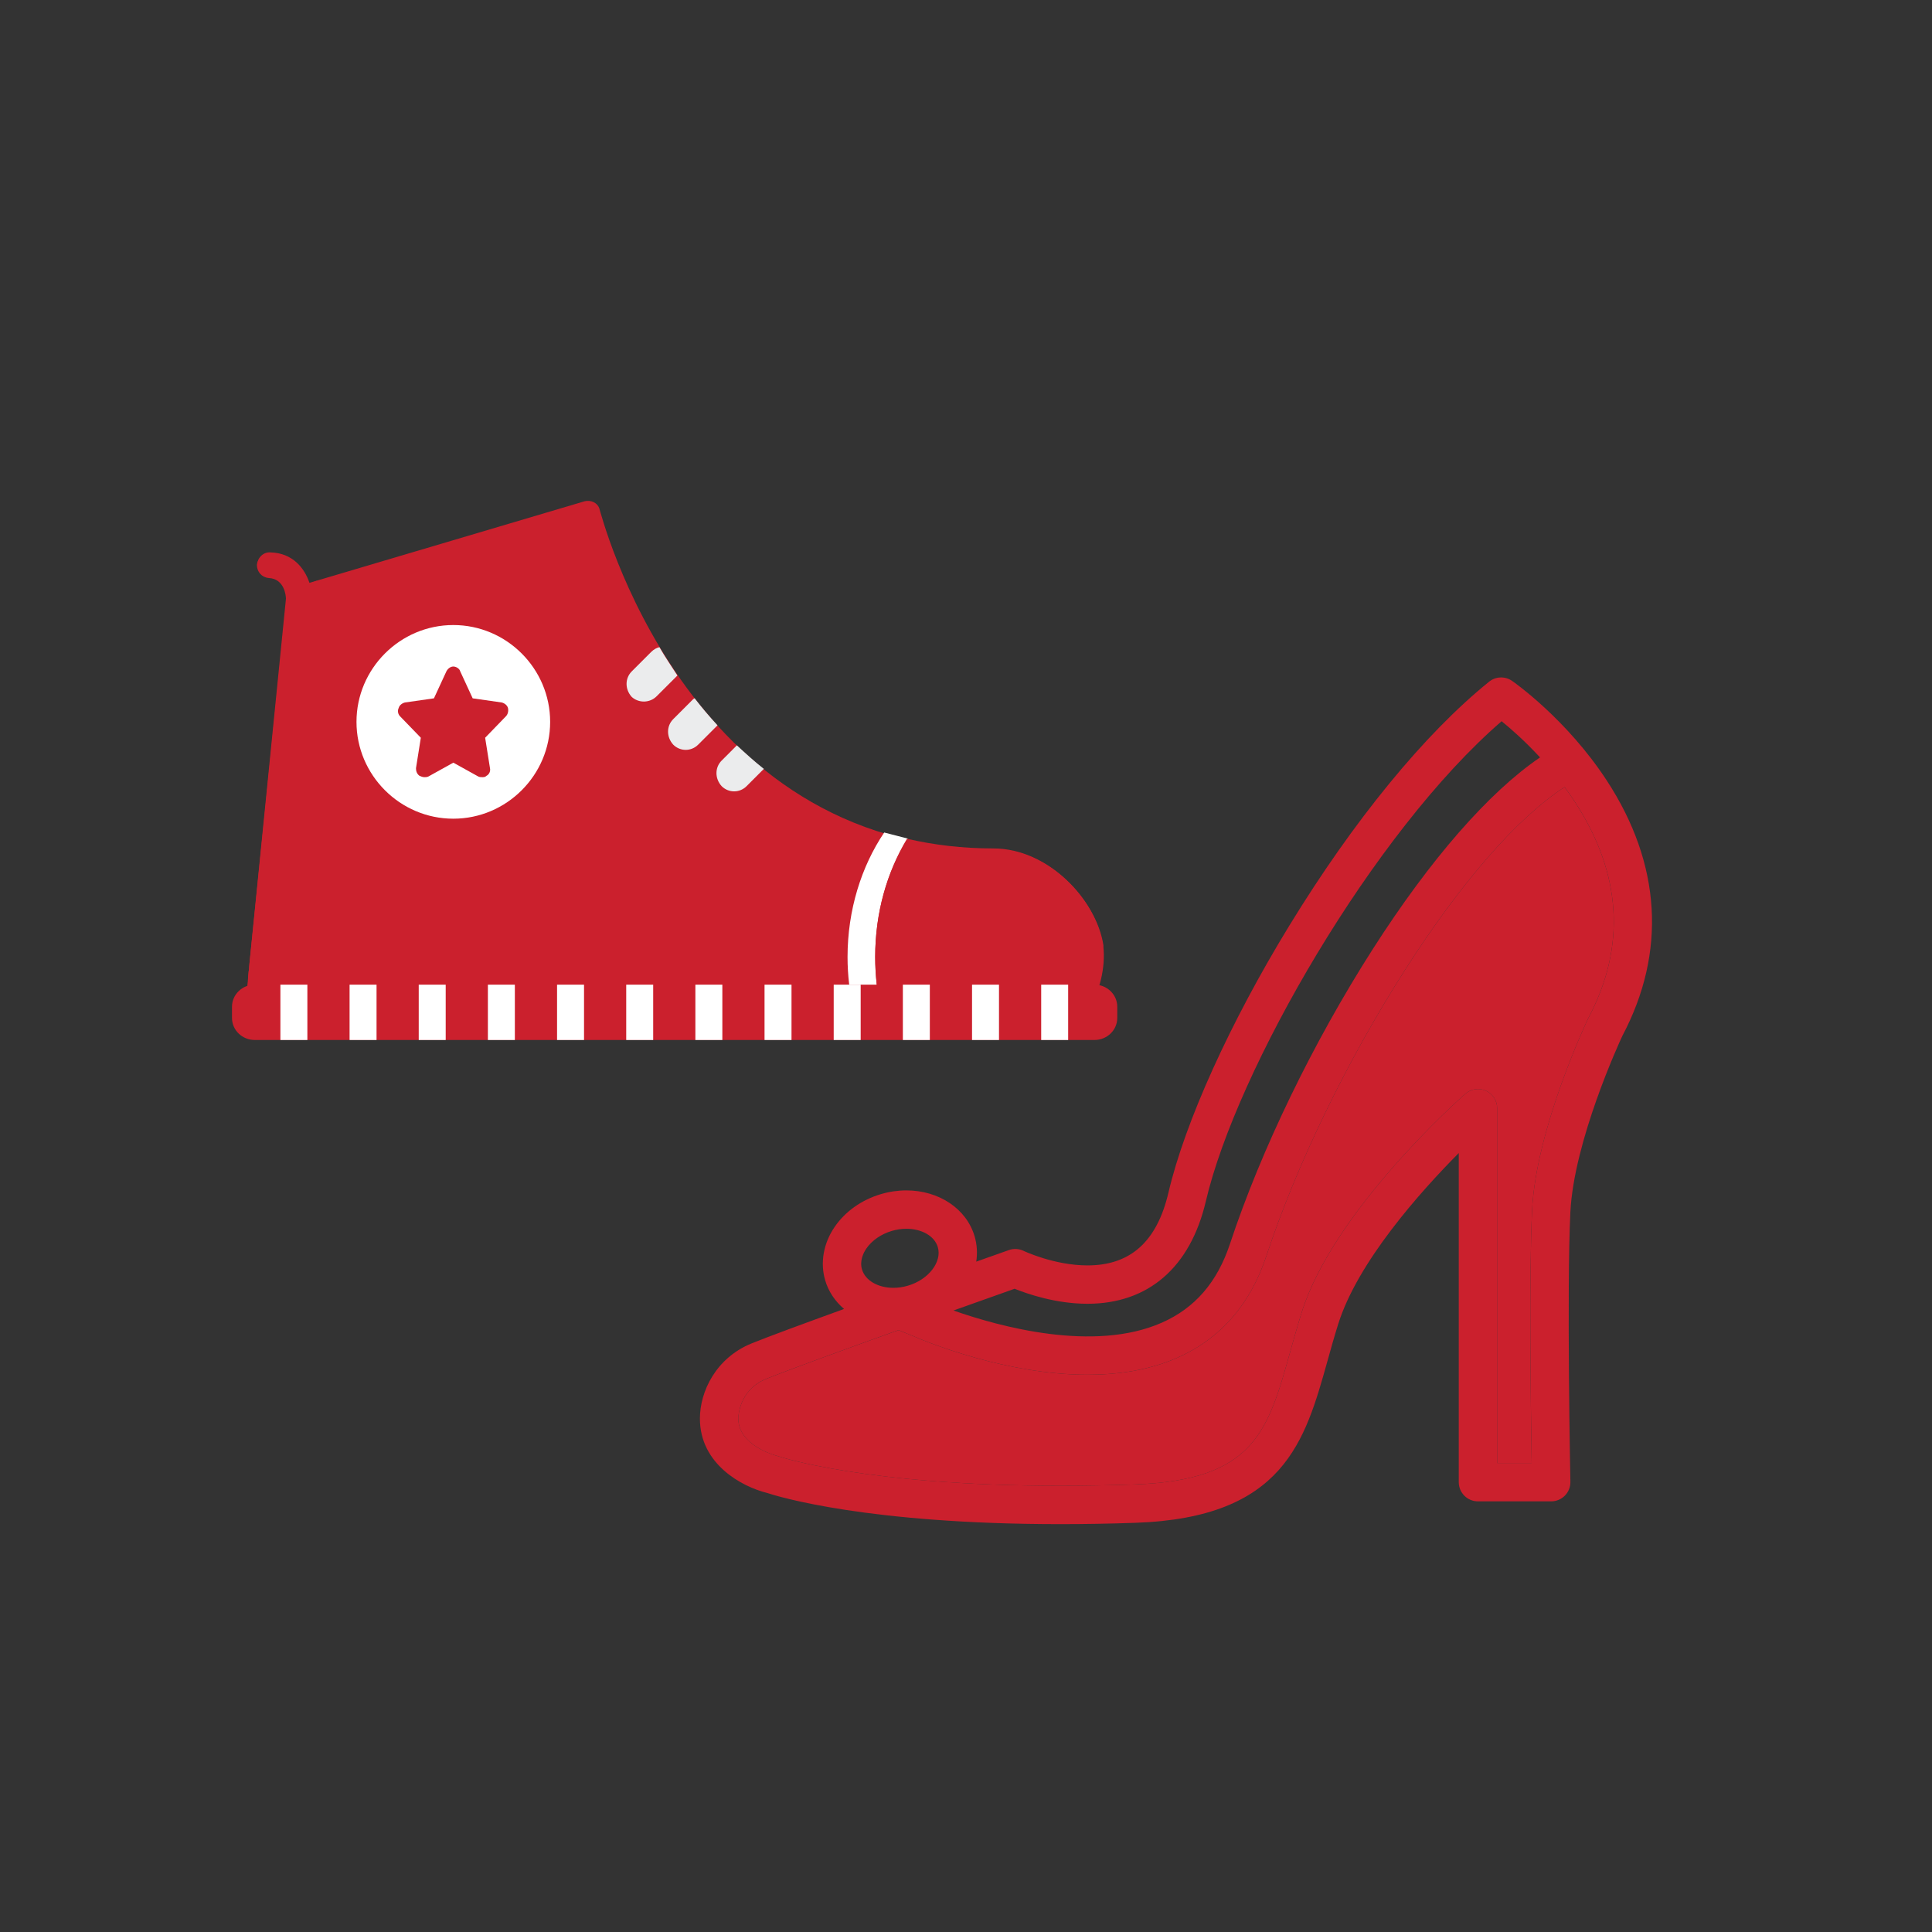 <?xml version="1.0" encoding="utf-8"?>
<!-- Generator: Adobe Illustrator 15.0.0, SVG Export Plug-In . SVG Version: 6.00 Build 0)  -->
<!DOCTYPE svg PUBLIC "-//W3C//DTD SVG 1.1//EN" "http://www.w3.org/Graphics/SVG/1.1/DTD/svg11.dtd">
<svg version="1.1" id="Layer_1" xmlns="http://www.w3.org/2000/svg" xmlns:xlink="http://www.w3.org/1999/xlink" x="0px" y="0px"
	   viewBox="0 0 200 200" enable-background="new 0 0 200 200" xml:space="preserve">
<rect x="0" y="0" width="200" height="200" fill="#333333" stroke="none"/>
<g id="Layer_1_1_">
</g>
<g>
	<g>
		<g>
			<path fill="#CB202D" d="M164.417,105.406c3.939-7.421,3.467-14.969-1.405-22.427c-0.339-0.521-0.692-1.021-1.048-1.504
				c-4.883,3.177-10.68,9.801-16.501,18.904c-6.011,9.397-11.245,20.193-14.362,29.618c-1.671,5.051-4.784,8.605-9.257,10.571
				c-2.894,1.271-6.092,1.744-9.254,1.744c-8.401,0-16.551-3.348-18.097-4.017c-0.099-0.042-1.076-0.437-1.479-0.601
				c-5.636,2.022-11.485,4.152-13.717,5.058c-2.837,1.151-2.87,3.977-2.87,4.097c0,2.826,3.95,3.848,3.991,3.857
				c0.066,0.017,0.131,0.034,0.195,0.059c0.084,0.026,9.066,3.045,29.164,3.043c2.468,0,5.034-0.045,7.63-0.136
				c12.439-0.43,13.852-5.486,16.189-13.863c0.354-1.265,0.719-2.572,1.144-3.926c3.321-10.581,16.394-22.166,16.948-22.652
				c0.584-0.518,1.419-0.641,2.13-0.319c0.709,0.321,1.167,1.03,1.167,1.811v36.73h3.574c-0.088-5.306-0.287-19.529,0.04-26.165
				c0.415-8.396,5.559-19.336,5.777-19.799C164.391,105.462,164.403,105.435,164.417,105.406z"/>
			<path fill="#CB202D" d="M167.95,107.226c4.577-8.661,4.021-17.796-1.612-26.419c-4.155-6.362-9.583-10.166-9.812-10.324
				c-0.725-0.502-1.692-0.466-2.377,0.087c-6.669,5.382-14.012,14.346-20.675,25.243c-6.132,10.021-10.809,20.352-12.515,27.636
				c-1.188,5.077-3.932,7.546-8.387,7.546l0,0c-3.43,0-6.576-1.487-6.604-1.503c-0.478-0.23-1.028-0.261-1.527-0.085
				c-0.205,0.072-1.48,0.522-3.379,1.197c0.13-0.867,0.083-1.753-0.172-2.623c-0.836-2.84-3.675-4.75-7.062-4.75
				c-0.88,0-1.764,0.129-2.629,0.383c-1.994,0.588-3.694,1.789-4.789,3.384c-1.166,1.696-1.525,3.715-0.988,5.54
				c0.344,1.169,1.033,2.181,1.956,2.965c-4.131,1.498-7.853,2.869-9.575,3.568c-3.695,1.5-5.349,4.986-5.349,7.779
				c0,4.712,4.322,7.041,6.948,7.699c1.106,0.365,10.396,3.229,30.375,3.229c2.513,0,5.125-0.045,7.769-0.138
				c15.345-0.531,17.544-8.416,19.876-16.763c0.344-1.236,0.701-2.513,1.107-3.807c2.021-6.444,8.481-13.674,12.482-17.707v34.071
				c0,1.096,0.89,1.986,1.986,1.986h7.583c0.533,0,1.045-0.216,1.419-0.597c0.374-0.38,0.578-0.896,0.567-1.43
				c-0.004-0.198-0.392-19.979-0.002-27.915C162.931,118.109,167.626,107.919,167.95,107.226z M158.6,125.286
				c-0.327,6.635-0.127,20.859-0.038,26.166h-3.576v-36.73c0-0.78-0.457-1.489-1.167-1.811s-1.544-0.197-2.13,0.319
				c-0.556,0.486-13.626,12.07-16.947,22.652c-0.425,1.354-0.79,2.661-1.145,3.926c-2.338,8.376-3.75,13.433-16.188,13.862
				c-2.595,0.091-5.163,0.135-7.631,0.135c-20.098,0.003-29.081-3.014-29.164-3.041c-0.064-0.023-0.129-0.042-0.194-0.058
				c-0.041-0.01-3.992-1.031-3.992-3.858c0-0.119,0.033-2.946,2.87-4.1c2.231-0.902,8.082-3.032,13.717-5.057
				c0.404,0.165,1.38,0.562,1.479,0.604c1.546,0.669,9.697,4.017,18.098,4.017c3.162,0,6.36-0.475,9.254-1.745
				c4.471-1.965,7.587-5.52,9.255-10.57c3.118-9.425,8.353-20.221,14.363-29.619c5.821-9.102,11.619-15.727,16.503-18.904
				c0.355,0.483,0.706,0.984,1.046,1.504c4.872,7.459,5.344,15.005,1.405,22.429c-0.014,0.025-0.027,0.055-0.04,0.081
				C164.157,105.95,159.014,116.892,158.6,125.286z M105.031,133.412c1.361,0.548,4.298,1.554,7.542,1.554l0,0
				c6.301,0,10.653-3.769,12.255-10.612c3.174-13.559,17.328-38.204,30.62-49.693c0.966,0.785,2.419,2.06,3.976,3.746
				c-5.295,3.6-11.352,10.523-17.307,19.834c-6.181,9.664-11.57,20.784-14.786,30.51c-1.32,3.992-3.633,6.664-7.076,8.18
				c-7.024,3.09-16.801,0.401-21.552-1.268C101.552,134.644,103.897,133.813,105.031,133.412z M89.687,129.246
				c0.572-0.834,1.532-1.496,2.637-1.823c0.499-0.146,1.007-0.221,1.507-0.221c1.609,0,2.918,0.764,3.251,1.899
				c0.453,1.538-0.963,3.365-3.088,3.991c-0.5,0.148-1.006,0.223-1.507,0.223c-1.61,0-2.917-0.764-3.252-1.901
				C88.963,130.496,89.4,129.66,89.687,129.246z"/>
		</g>
	</g>
	<path fill="#CB202D" d="M25.806,99.929l3.867-38.017c0-0.286-0.072-2.077-1.791-2.148c-0.715,0-1.288-0.644-1.217-1.36
		c0-0.716,0.645-1.289,1.36-1.218c2.29,0.071,3.507,1.647,4.009,3.15l28.495-8.448c0.645-0.143,1.289,0.143,1.504,0.716
		c0.143,0.358,8.806,35.296,40.881,35.296c5.657,0,10.597,5.299,11.311,9.953v0.214c0.216,2.005-0.356,4.725-1.646,6.515
		c-31.717-0.143-61.644,0.43-87.133,0.217L25.806,99.929z"/>
	<path fill="#CB202D" d="M113.152,103.365c0.43-0.858,0.789-1.861,0.931-2.865H25.734l-0.214,2.865H113.152z"/>
	<path fill="#FFFFFF" d="M46.927,64.704c-5.513,0-10.023,4.51-10.023,10.024c0,5.513,4.51,10.023,10.023,10.023
		s10.024-4.51,10.024-10.023C56.951,69.214,52.44,64.704,46.927,64.704z"/>
	<path fill="#CB202D" d="M41.271,73.294c0.071-0.287,0.358-0.501,0.644-0.573l3.007-0.43l1.289-2.792
		c0.143-0.287,0.43-0.501,0.716-0.501s0.645,0.214,0.716,0.501l1.289,2.792l3.008,0.43c0.285,0.071,0.572,0.286,0.644,0.573
		c0.071,0.287,0,0.645-0.214,0.859l-2.148,2.218l0.501,3.151c0.071,0.286-0.072,0.645-0.357,0.787
		c-0.144,0.143-0.287,0.143-0.43,0.143s-0.286,0-0.429-0.071l-2.578-1.431l-2.577,1.431c-0.143,0.071-0.286,0.071-0.429,0.071
		c-0.143,0-0.358-0.071-0.501-0.143c-0.286-0.215-0.359-0.501-0.359-0.787l0.501-3.151l-2.147-2.218
		C41.2,73.939,41.127,73.582,41.271,73.294z"/>
	<path fill="#EBECED" d="M67.976,72.077l2.005-2.004l0.143-0.143c-0.645-1.003-1.289-1.933-1.862-2.935
		c-0.286,0.071-0.572,0.214-0.858,0.5l-2.005,2.006c-0.716,0.716-0.716,1.861,0,2.648C66.115,72.794,67.26,72.794,67.976,72.077z
		 M71.699,72.436l-2.004,2.005c-0.716,0.715-0.716,1.861,0,2.648c0.715,0.716,1.861,0.716,2.577,0l2.005-2.004
		c-0.859-0.93-1.647-1.861-2.363-2.792C71.842,72.293,71.771,72.364,71.699,72.436z M77.284,81.385l1.789-1.791
		c-1.001-0.788-1.86-1.576-2.792-2.435l-1.576,1.576c-0.716,0.716-0.716,1.862,0,2.649C75.422,82.101,76.568,82.101,77.284,81.385z"
		/>
	<path fill="#FFFFFF" d="M91.173,104.51c-0.357-1.718-0.573-3.579-0.573-5.441c0-4.583,1.217-8.806,3.365-12.242h0.072l-2.504-0.645
		c-2.363,3.508-3.795,8.02-3.795,12.887c0,1.863,0.216,3.723,0.645,5.441"/>
	<path fill="#CB202D" d="M114.156,97.853c-0.645-4.726-5.657-10.023-11.311-10.023c-3.225,0-6.159-0.358-8.952-1.002
		c-2.076,3.436-3.293,7.659-3.293,12.242c0,1.863,0.216,3.723,0.573,5.441c7.017,0,14.105-0.07,21.336-0.07
		c1.29-1.789,1.933-4.51,1.646-6.516V97.853z"/>
	<path fill="#CB202D" d="M28.527,104.797l4.296-44.675l-0.859,0.287c-0.501-1.576-1.718-3.079-4.01-3.15
		c-0.716,0-1.289,0.501-1.36,1.217c0,0.716,0.5,1.289,1.217,1.36c1.647,0.072,1.79,1.862,1.79,2.148l-3.794,37.945l-0.358,4.87
		h3.079V104.797z"/>
	<path fill="#CB202D" d="M113.296,101.932H26.379c-1.289,0-2.363,1.005-2.363,2.293v1.145c0,1.29,1.074,2.29,2.363,2.29h86.917
		c1.288,0,2.363-1,2.363-2.29v-1.145C115.659,102.937,114.584,101.932,113.296,101.932z"/>
	<path fill="#FFFFFF" d="M57.667,101.932h2.792v5.728h-2.792V101.932z M36.188,101.932h2.792v5.728h-2.792V101.932z M50.506,101.932
		h2.792v5.728h-2.792V101.932z M43.347,101.932h2.792v5.728h-2.792V101.932z M64.826,101.932h2.792v5.728h-2.792V101.932z
		 M29.027,101.932h2.792v5.728h-2.792V101.932z M100.625,101.932h2.791v5.728h-2.791V101.932z M107.784,101.932h2.791v5.728h-2.791
		V101.932z M93.464,101.932h2.792v5.728h-2.792V101.932z M79.145,101.932h2.792v5.728h-2.792V101.932z M71.985,101.932h2.792v5.728
		h-2.792V101.932z M86.305,101.932h2.792v5.728h-2.792V101.932z"/>
</g>
</svg>
